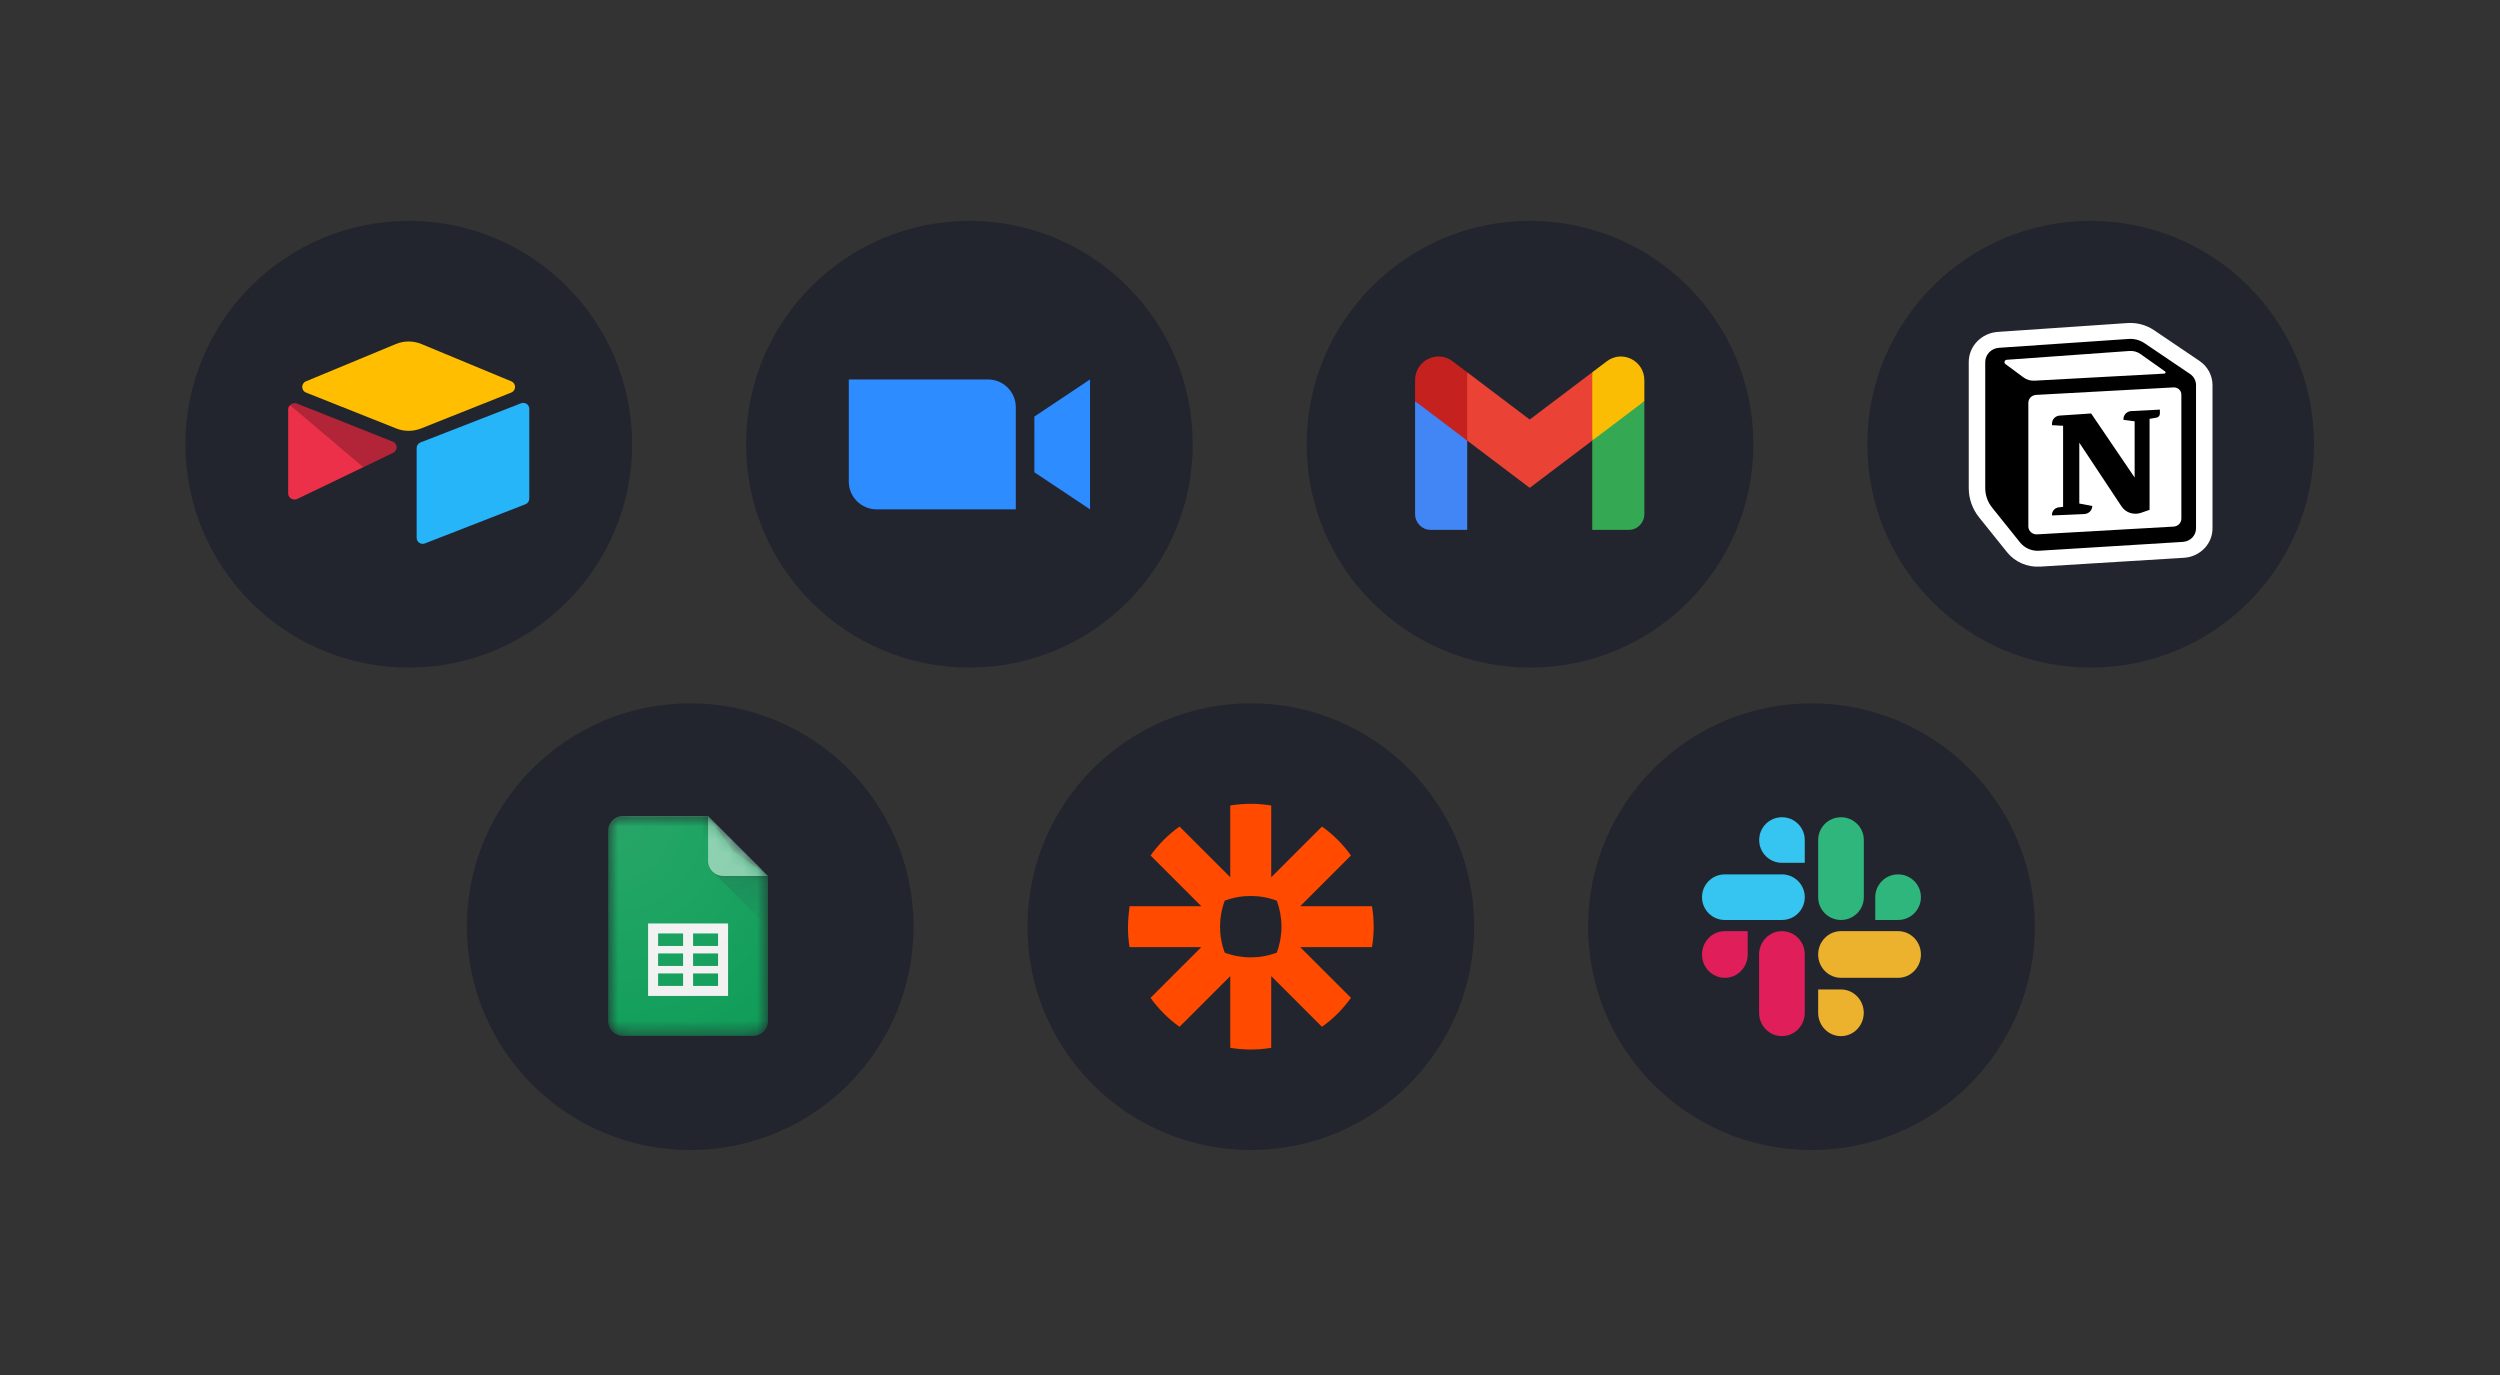 <svg width="180" height="99" viewBox="0 0 180 99" fill="none" xmlns="http://www.w3.org/2000/svg">
<rect x="0" y="0" width="180" height="99" fill="#333333" stroke="none"/>
<circle cx="29.432" cy="31.985" r="16.082" fill="#23252E"/>
<path d="M28.5 24.771L22.028 27.458C21.668 27.607 21.671 28.12 22.034 28.264L28.533 30.85C29.104 31.077 29.74 31.077 30.311 30.85L36.81 28.264C37.173 28.12 37.176 27.607 36.816 27.458L30.344 24.771C29.754 24.526 29.09 24.526 28.5 24.771" fill="#FFBF00"/>
<path d="M29.999 32.262V38.721C29.999 39.029 30.308 39.239 30.592 39.126L37.834 36.305C37.915 36.273 37.985 36.218 38.033 36.145C38.082 36.073 38.108 35.988 38.108 35.901V29.441C38.108 29.134 37.8 28.924 37.515 29.037L30.273 31.857C30.192 31.889 30.122 31.945 30.074 32.017C30.025 32.089 29.999 32.175 29.999 32.262" fill="#26B5F8"/>
<path d="M28.308 32.595L26.158 33.636L25.94 33.742L21.403 35.923C21.115 36.062 20.748 35.852 20.748 35.532V29.468C20.748 29.352 20.807 29.252 20.887 29.177C20.919 29.144 20.956 29.117 20.997 29.094C21.105 29.029 21.26 29.012 21.391 29.064L28.271 31.799C28.621 31.938 28.649 32.43 28.308 32.595" fill="#ED3049"/>
<path d="M28.307 32.595L26.158 33.637L20.887 29.177C20.919 29.145 20.956 29.117 20.997 29.095C21.105 29.029 21.26 29.012 21.391 29.064L28.271 31.799C28.621 31.938 28.648 32.43 28.307 32.595" fill="black" fill-opacity="0.25"/>
<circle cx="69.797" cy="31.985" r="16.082" fill="#23252E"/>
<path fill-rule="evenodd" clip-rule="evenodd" d="M63.117 36.673H73.138V29.325C73.138 28.218 72.241 27.321 71.134 27.321H61.113V34.669C61.113 35.776 62.01 36.673 63.117 36.673ZM74.473 34.001L78.482 36.673V27.321L74.474 29.993L74.473 34.001Z" fill="#2D8CFF"/>
<circle cx="110.162" cy="31.985" r="16.082" fill="#23252E"/>
<path d="M105.638 38.152V31.722L103.66 29.898L101.886 28.886V37.017C101.886 37.645 102.391 38.152 103.011 38.152H105.638Z" fill="#4285F4"/>
<path d="M114.642 38.152H117.268C117.891 38.152 118.393 37.643 118.393 37.017V28.886L116.384 30.045L114.642 31.722V38.152Z" fill="#34A853"/>
<path d="M105.638 31.722L105.369 29.21L105.638 26.805L110.14 30.209L114.642 26.805L114.943 29.08L114.642 31.722L110.14 35.126L105.638 31.722Z" fill="#EA4335"/>
<path d="M114.642 26.805V31.722L118.393 28.885V27.373C118.393 25.97 116.804 25.17 115.692 26.011L114.642 26.805Z" fill="#FBBC04"/>
<path d="M101.886 28.885L103.611 30.19L105.638 31.722V26.805L104.587 26.011C103.473 25.17 101.886 25.97 101.886 27.373V28.885Z" fill="#C5221F"/>
<circle cx="150.528" cy="31.985" r="16.082" fill="#23252E"/>
<g clip-path="url(#clip0_3_19285)">
<path fill-rule="evenodd" clip-rule="evenodd" d="M144.509 39.76L142.497 37.254C142.013 36.651 141.75 35.909 141.75 35.146V26.07C141.75 24.926 142.665 23.978 143.845 23.897L153.177 23.26C153.855 23.214 154.529 23.394 155.085 23.77L158.364 25.987C158.951 26.384 159.3 27.033 159.3 27.725V38.044C159.3 39.162 158.401 40.089 157.246 40.16L146.889 40.797C145.967 40.854 145.076 40.466 144.509 39.76Z" fill="white"/>
<path d="M147.746 30.612V30.493C147.746 30.192 147.987 29.942 148.298 29.921L150.563 29.77L153.694 34.382V30.334L152.888 30.227V30.17C152.888 29.865 153.135 29.614 153.45 29.598L155.511 29.492V29.789C155.511 29.928 155.407 30.047 155.265 30.071L154.769 30.155V36.71L154.147 36.924C153.627 37.103 153.048 36.912 152.751 36.463L149.71 31.874V36.254L150.646 36.433L150.633 36.52C150.592 36.791 150.357 36.997 150.073 37.01L147.746 37.113C147.715 36.821 147.934 36.559 148.236 36.528L148.543 36.495V30.656L147.746 30.612Z" fill="black"/>
<path fill-rule="evenodd" clip-rule="evenodd" d="M153.26 24.404L143.929 25.041C143.37 25.079 142.937 25.528 142.937 26.07V35.146C142.937 35.655 143.112 36.149 143.434 36.551L145.446 39.058C145.772 39.463 146.284 39.686 146.813 39.654L157.17 39.016C157.701 38.983 158.114 38.558 158.114 38.044V27.725C158.114 27.407 157.954 27.109 157.684 26.927L154.406 24.71C154.071 24.484 153.667 24.376 153.26 24.404ZM144.391 26.212C144.262 26.115 144.323 25.915 144.487 25.904L153.323 25.27C153.605 25.25 153.884 25.327 154.112 25.488L155.885 26.744C155.952 26.792 155.921 26.895 155.838 26.9L146.48 27.409C146.196 27.424 145.917 27.341 145.692 27.174L144.391 26.212ZM146.041 29.004C146.041 28.7 146.286 28.449 146.6 28.432L156.494 27.893C156.8 27.876 157.058 28.112 157.058 28.408V37.343C157.058 37.647 156.813 37.897 156.5 37.915L146.669 38.474C146.328 38.494 146.041 38.232 146.041 37.902V29.004Z" fill="black"/>
</g>
<circle cx="130.425" cy="66.721" r="16.082" fill="#23252E"/>
<path d="M125.833 68.722C125.833 69.651 125.098 70.402 124.189 70.402C123.28 70.402 122.545 69.651 122.545 68.722C122.545 67.793 123.28 67.043 124.189 67.043H125.833V68.722ZM126.655 68.722C126.655 67.793 127.39 67.043 128.299 67.043C129.208 67.043 129.943 67.793 129.943 68.722V72.921C129.943 73.85 129.208 74.601 128.299 74.601C127.39 74.601 126.655 73.85 126.655 72.921V68.722Z" fill="#E01E5A"/>
<path d="M128.302 62.123C127.394 62.123 126.661 61.39 126.661 60.482C126.661 59.574 127.394 58.841 128.302 58.841C129.209 58.841 129.943 59.574 129.943 60.482V62.123H128.302ZM128.302 62.956C129.209 62.956 129.943 63.69 129.943 64.597C129.943 65.505 129.209 66.238 128.302 66.238H124.187C123.279 66.238 122.545 65.505 122.545 64.597C122.545 63.69 123.279 62.956 124.187 62.956H128.302Z" fill="#36C5F0"/>
<path d="M135.018 64.597C135.018 63.69 135.753 62.956 136.662 62.956C137.571 62.956 138.306 63.69 138.306 64.597C138.306 65.505 137.571 66.238 136.662 66.238H135.018V64.597ZM134.196 64.597C134.196 65.505 133.461 66.238 132.552 66.238C131.643 66.238 130.908 65.505 130.908 64.597V60.482C130.908 59.574 131.643 58.841 132.552 58.841C133.461 58.841 134.196 59.574 134.196 60.482V64.597V64.597Z" fill="#2EB67D"/>
<path d="M132.549 71.242C133.457 71.242 134.19 71.992 134.19 72.921C134.19 73.85 133.457 74.601 132.549 74.601C131.642 74.601 130.908 73.85 130.908 72.921V71.242H132.549ZM132.549 70.402C131.642 70.402 130.908 69.651 130.908 68.722C130.908 67.793 131.642 67.043 132.549 67.043H136.664C137.572 67.043 138.306 67.793 138.306 68.722C138.306 69.651 137.572 70.402 136.664 70.402H132.549Z" fill="#ECB22E"/>
<circle cx="90.06" cy="66.72" r="16.082" fill="#23252E"/>
<g clip-path="url(#clip1_3_19285)">
<path d="M91.927 68.591C90.727 69.043 89.382 69.044 88.182 68.592C87.73 67.393 87.73 66.048 88.181 64.849C89.381 64.397 90.728 64.397 91.927 64.849C92.379 66.048 92.379 67.393 91.927 68.591ZM98.782 65.246H93.616L97.269 61.595C96.696 60.79 95.988 60.083 95.183 59.511L91.529 63.161V57.998C90.554 57.834 89.554 57.835 88.579 57.998V63.161L84.926 59.511C84.121 60.083 83.413 60.791 82.84 61.595L86.493 65.246H81.327C81.2 66.25 81.158 67.193 81.327 68.194H86.493L82.84 71.845C83.415 72.651 84.12 73.356 84.926 73.93L88.579 70.279V75.442C89.555 75.606 90.554 75.606 91.529 75.442V70.279L95.183 73.93C95.988 73.357 96.695 72.65 97.269 71.845L93.615 68.194H98.782C98.946 67.221 98.946 66.219 98.782 65.246Z" fill="#FF4A00"/>
</g>
<circle cx="49.695" cy="66.721" r="16.082" fill="#23252E"/>
<mask id="mask0_3_19285" style="mask-type:alpha" maskUnits="userSpaceOnUse" x="43" y="58" width="13" height="17">
<path d="M50.981 58.752H44.864C44.27 58.752 43.785 59.238 43.785 59.832V73.506C43.785 74.1 44.27 74.585 44.864 74.585H54.22C54.814 74.585 55.299 74.1 55.299 73.506V63.071L50.981 58.752Z" fill="white"/>
</mask>
<g mask="url(#mask0_3_19285)">
<path d="M50.981 58.752H44.864C44.27 58.752 43.785 59.238 43.785 59.832V73.506C43.785 74.1 44.27 74.585 44.864 74.585H54.22C54.814 74.585 55.299 74.1 55.299 73.506V63.071L52.781 61.271L50.981 58.752Z" fill="#0F9D58"/>
</g>
<mask id="mask1_3_19285" style="mask-type:alpha" maskUnits="userSpaceOnUse" x="43" y="58" width="13" height="17">
<path d="M50.981 58.752H44.864C44.27 58.752 43.785 59.238 43.785 59.832V73.506C43.785 74.1 44.27 74.585 44.864 74.585H54.22C54.814 74.585 55.299 74.1 55.299 73.506V63.071L50.981 58.752Z" fill="white"/>
</mask>
<g mask="url(#mask1_3_19285)">
<path d="M46.663 66.489V71.707H52.421V66.489H46.663ZM49.182 70.987H47.383V70.088H49.182V70.987ZM49.182 69.548H47.383V68.648H49.182V69.548ZM49.182 68.109H47.383V67.209H49.182V68.109ZM51.701 70.987H49.902V70.088H51.701V70.987ZM51.701 69.548H49.902V68.648H51.701V69.548ZM51.701 68.109H49.902V67.209H51.701V68.109Z" fill="#F1F1F1"/>
</g>
<mask id="mask2_3_19285" style="mask-type:alpha" maskUnits="userSpaceOnUse" x="43" y="58" width="13" height="17">
<path d="M50.981 58.752H44.864C44.27 58.752 43.785 59.238 43.785 59.832V73.506C43.785 74.1 44.27 74.585 44.864 74.585H54.22C54.814 74.585 55.299 74.1 55.299 73.506V63.071L50.981 58.752Z" fill="white"/>
</mask>
<g mask="url(#mask2_3_19285)">
<path d="M51.297 62.755L55.299 66.756V63.071L51.297 62.755Z" fill="url(#paint0_linear_3_19285)"/>
</g>
<mask id="mask3_3_19285" style="mask-type:alpha" maskUnits="userSpaceOnUse" x="43" y="58" width="13" height="17">
<path d="M50.981 58.752H44.864C44.27 58.752 43.785 59.238 43.785 59.832V73.506C43.785 74.1 44.27 74.585 44.864 74.585H54.22C54.814 74.585 55.299 74.1 55.299 73.506V63.071L50.981 58.752Z" fill="white"/>
</mask>
<g mask="url(#mask3_3_19285)">
<path d="M50.981 58.752V61.991C50.981 62.587 51.465 63.071 52.061 63.071H55.3L50.981 58.752Z" fill="#87CEAC"/>
</g>
<mask id="mask4_3_19285" style="mask-type:alpha" maskUnits="userSpaceOnUse" x="43" y="58" width="13" height="17">
<path d="M50.981 58.752H44.864C44.27 58.752 43.785 59.238 43.785 59.832V73.506C43.785 74.1 44.27 74.585 44.864 74.585H54.22C54.814 74.585 55.299 74.1 55.299 73.506V63.071L50.981 58.752Z" fill="white"/>
</mask>
<g mask="url(#mask4_3_19285)">
<path d="M44.864 58.752C44.27 58.752 43.785 59.238 43.785 59.832V59.922C43.785 59.328 44.27 58.842 44.864 58.842H50.981V58.752H44.864Z" fill="white" fill-opacity="0.2"/>
</g>
<mask id="mask5_3_19285" style="mask-type:alpha" maskUnits="userSpaceOnUse" x="43" y="58" width="13" height="17">
<path d="M50.981 58.752H44.864C44.27 58.752 43.785 59.238 43.785 59.832V73.506C43.785 74.1 44.27 74.585 44.864 74.585H54.22C54.814 74.585 55.299 74.1 55.299 73.506V63.071L50.981 58.752Z" fill="white"/>
</mask>
<g mask="url(#mask5_3_19285)">
<path d="M54.383 74.496H45.027C44.434 74.496 43.948 74.01 43.948 73.416V73.506C43.948 74.1 44.434 74.585 45.027 74.585H54.383C54.977 74.585 55.462 74.1 55.462 73.506V73.416C55.462 74.01 54.977 74.496 54.383 74.496Z" fill="#263238" fill-opacity="0.2"/>
</g>
<mask id="mask6_3_19285" style="mask-type:alpha" maskUnits="userSpaceOnUse" x="43" y="58" width="13" height="17">
<path d="M50.981 58.752H44.864C44.27 58.752 43.785 59.238 43.785 59.832V73.506C43.785 74.1 44.27 74.585 44.864 74.585H54.22C54.814 74.585 55.299 74.1 55.299 73.506V63.071L50.981 58.752Z" fill="white"/>
</mask>
<g mask="url(#mask6_3_19285)">
<path d="M52.061 63.071C51.464 63.071 50.981 62.588 50.981 61.991V62.081C50.981 62.678 51.464 63.161 52.061 63.161H55.299V63.071H52.061Z" fill="#263238" fill-opacity="0.1"/>
<path d="M50.981 58.752H44.864C44.27 58.752 43.785 59.238 43.785 59.832V73.506C43.785 74.1 44.27 74.585 44.864 74.585H54.22C54.814 74.585 55.299 74.1 55.299 73.506V63.071L50.981 58.752Z" fill="url(#paint1_radial_3_19285)"/>
</g>
<defs>
<linearGradient id="paint0_linear_3_19285" x1="53.298" y1="63.099" x2="53.298" y2="66.757" gradientUnits="userSpaceOnUse">
<stop stop-color="#263238" stop-opacity="0.2"/>
<stop offset="1" stop-color="#263238" stop-opacity="0.02"/>
</linearGradient>
<radialGradient id="paint1_radial_3_19285" cx="0" cy="0" r="1" gradientUnits="userSpaceOnUse" gradientTransform="translate(44.15 59.067) scale(18.567 18.567)">
<stop stop-color="white" stop-opacity="0.1"/>
<stop offset="1" stop-color="white" stop-opacity="0"/>
</radialGradient>
<clipPath id="clip0_3_19285">
<rect width="17.55" height="17.55" fill="white" transform="translate(141.75 23.253)"/>
</clipPath>
<clipPath id="clip1_3_19285">
<rect width="17.69" height="17.69" fill="white" transform="translate(81.215 57.876)"/>
</clipPath>
</defs>
</svg>
